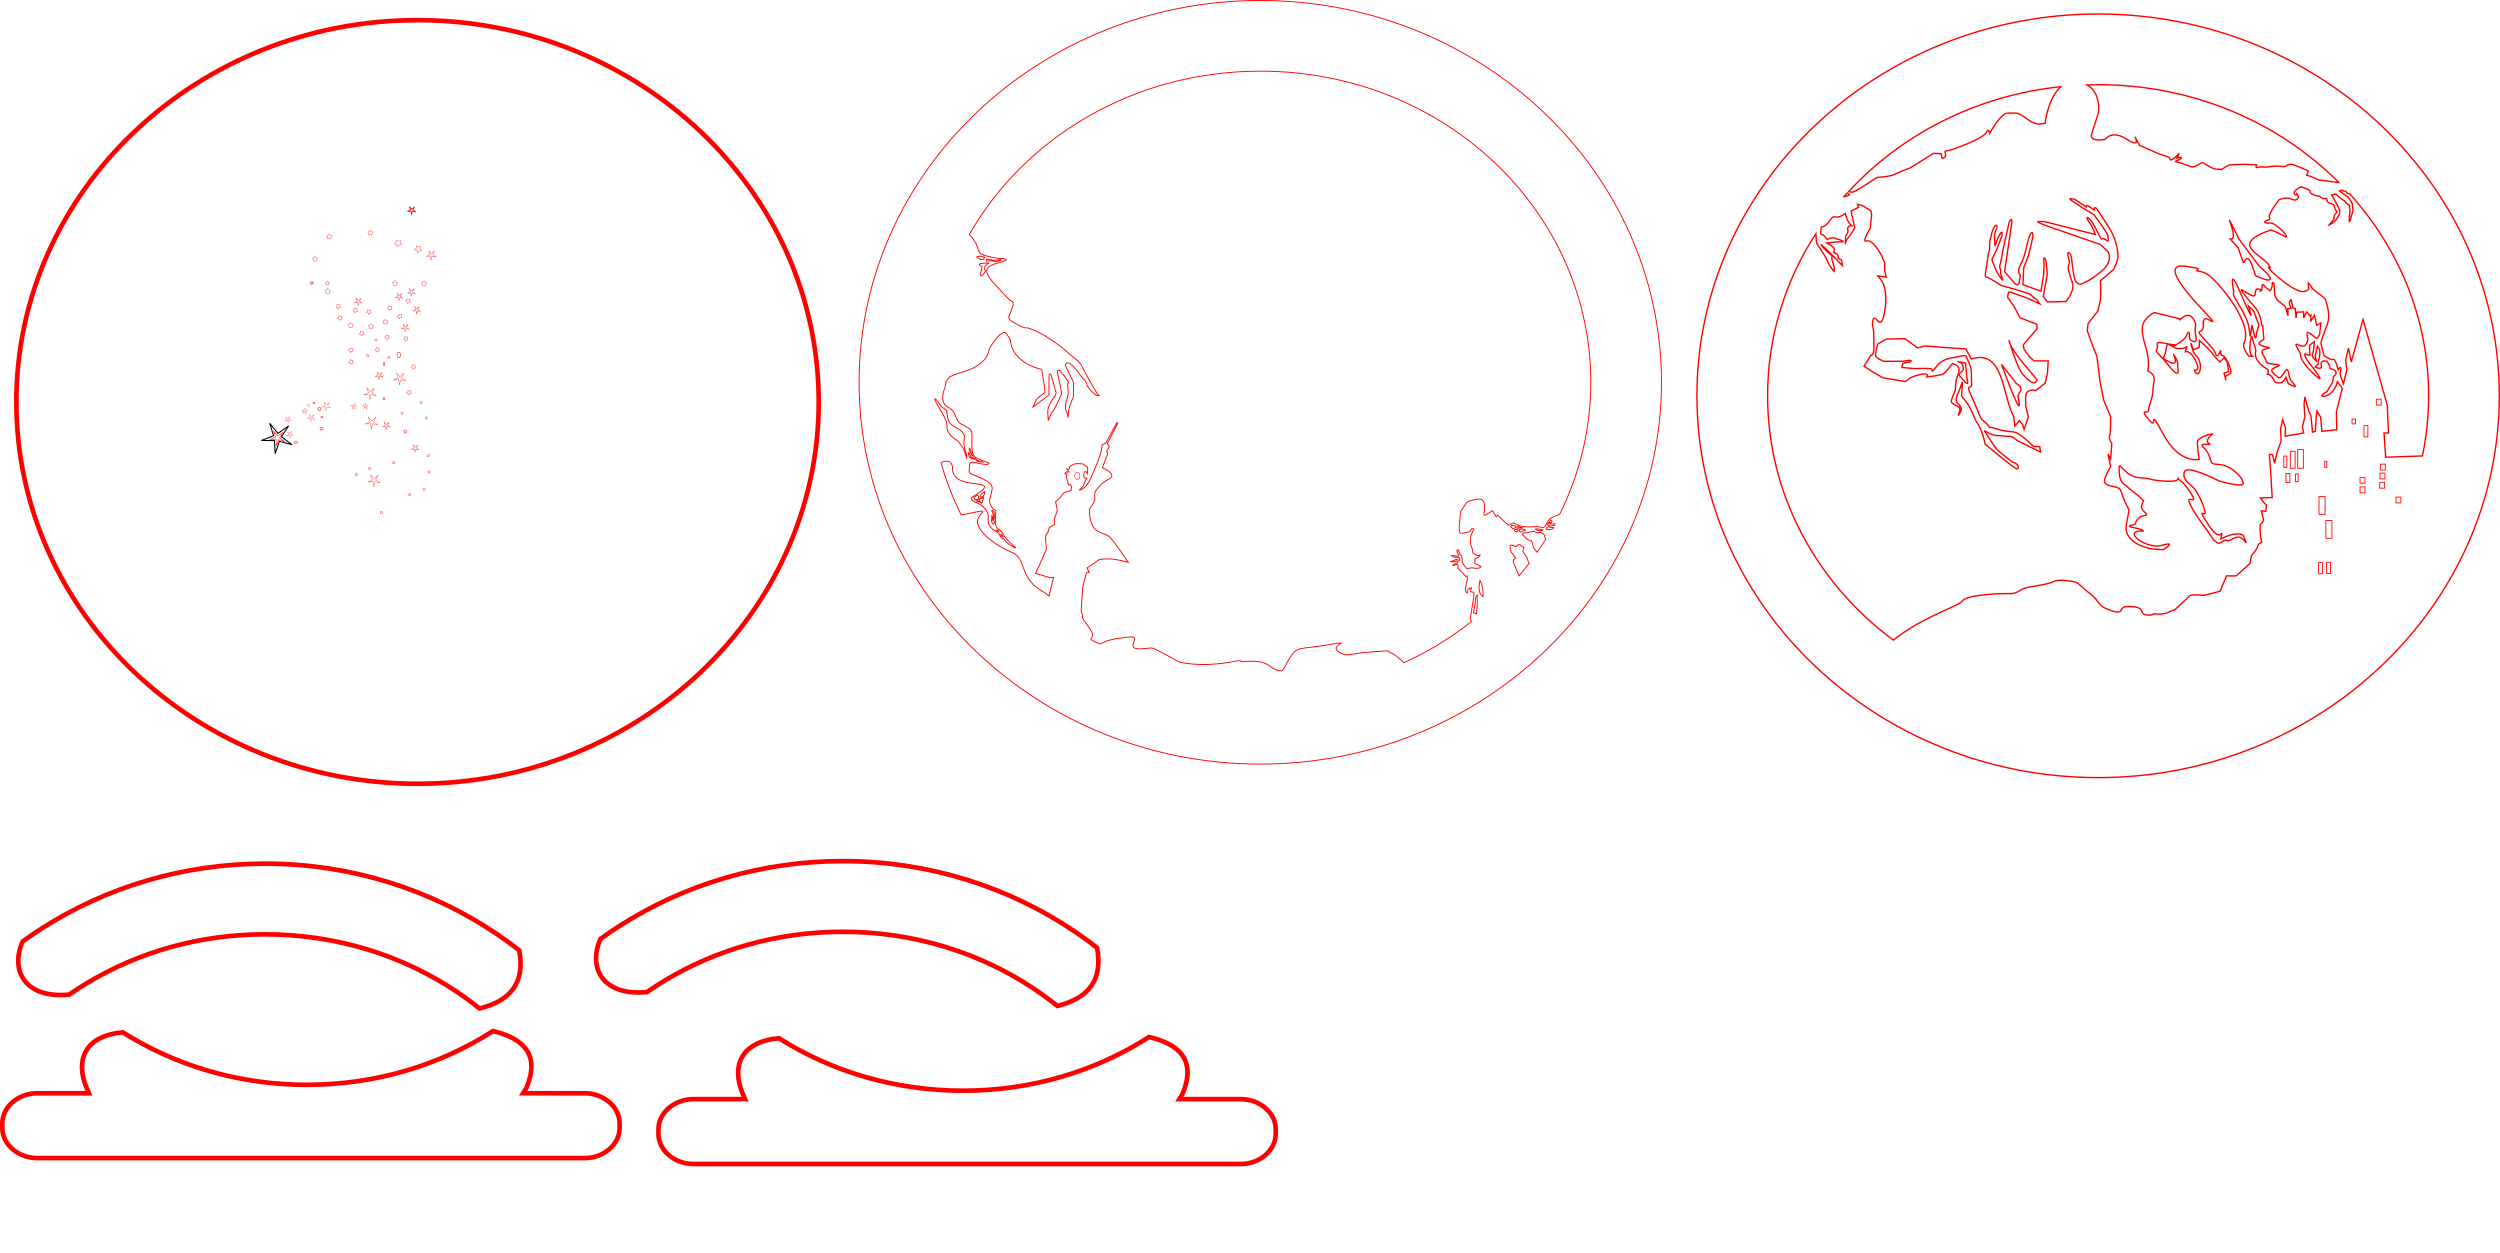 <?xml version="1.0" encoding="UTF-8" standalone="no"?>
<!-- Created with Inkscape (http://www.inkscape.org/) -->

<svg
   width="537.646mm"
   height="269.393mm"
   viewBox="0 0 537.646 269.393"
   version="1.1"
   id="svg1"
   inkscape:version="1.3.2 (091e20e, 2023-11-25, custom)"
   sodipodi:docname="HP MANDALA PINY.svg"
   xml:space="preserve"
   xmlns:inkscape="http://www.inkscape.org/namespaces/inkscape"
   xmlns:sodipodi="http://sodipodi.sourceforge.net/DTD/sodipodi-0.dtd"
   xmlns="http://www.w3.org/2000/svg"
   xmlns:svg="http://www.w3.org/2000/svg"><sodipodi:namedview
     id="namedview1"
     pagecolor="#ffffff"
     bordercolor="#000000"
     borderopacity="0.25"
     inkscape:showpageshadow="2"
     inkscape:pageopacity="0.0"
     inkscape:pagecheckerboard="0"
     inkscape:deskcolor="#d1d1d1"
     inkscape:document-units="mm"
     inkscape:zoom="0.35355339"
     inkscape:cx="1220.4663"
     inkscape:cy="700.03571"
     inkscape:window-width="1920"
     inkscape:window-height="1111"
     inkscape:window-x="-9"
     inkscape:window-y="-9"
     inkscape:window-maximized="1"
     inkscape:current-layer="layer2"
     showguides="true" /><defs
     id="defs1"><inkscape:path-effect
       effect="copy_rotate"
       starting_point="203.034,31.98"
       origin="103.034,31.98"
       id="path-effect17"
       is_visible="true"
       lpeversion="1.2"
       lpesatellites=""
       method="normal"
       num_copies="10"
       starting_angle="0"
       rotation_angle="36"
       gap="-0.01"
       copies_to_360="true"
       mirror_copies="false"
       split_items="false"
       link_styles="false" /><inkscape:path-effect
       effect="copy_rotate"
       starting_point="202.823,20.89"
       origin="102.823,20.89"
       id="path-effect14"
       is_visible="true"
       lpeversion="1.2"
       lpesatellites=""
       method="normal"
       num_copies="10"
       starting_angle="0"
       rotation_angle="36"
       gap="-0.01"
       copies_to_360="true"
       mirror_copies="false"
       split_items="false"
       link_styles="false" /><inkscape:path-effect
       effect="copy_rotate"
       starting_point="224.095,59.596"
       origin="124.095,59.596"
       id="path-effect4"
       is_visible="true"
       lpeversion="1.2"
       lpesatellites=""
       method="normal"
       num_copies="12"
       starting_angle="0"
       rotation_angle="30"
       gap="-0.01"
       copies_to_360="true"
       mirror_copies="false"
       split_items="false"
       link_styles="false" /></defs><g
     inkscape:label="Layer 1"
     inkscape:groupmode="layer"
     id="layer1"
     style="display:inline"
     transform="translate(-5.261,-6.019)"><path
       style="color:#000000;display:inline;fill:none;stroke:#ff0000;stroke-opacity:1;-inkscape-stroke:none"
       d="m 259.59,241.238 c 3.073,-7.41 -0.945,-10.709 -7.207,-12.204 -11.362,7.285 -25.117,11.552 -40.013,11.552 -14.715,0 -28.316,-4.163 -39.597,-11.287 -8.456,0.794 -10.149,6.215 -7.816,11.86 l 0.526,1.242 h -11.122 c -4.069,0 -7.494,2.945 -7.494,6.447 v 1.053 c 0,3.502 3.425,6.447 7.494,6.447 H 272.12 c 4.069,0 7.494,-2.946 7.494,-6.447 V 248.847 c 0,-3.502 -3.425,-6.446 -7.494,-6.447 -4.741,-9.9e-4 -9.147,-0.002 -13.239,-0.003 z"
       id="path153" /><path
       style="color:#000000;display:inline;fill:none;stroke:#ff0000;stroke-opacity:1;-inkscape-stroke:none"
       d="m 20.139,219.916 c 1.24,-0.859 2.512,-1.682 3.813,-2.465 11.023,-6.639 24.152,-10.495 38.313,-10.495 15.365,0 29.516,4.539 41.078,12.248 1.745,1.164 3.431,2.399 5.054,3.702 6.4,-1.586 9.879,-5.297 8.528,-12.52 -1.528,-1.193 -3.1,-2.337 -4.712,-3.43 -14.133,-9.578 -31.395,-15.202 -49.948,-15.202 -17.713,0 -34.249,5.126 -48.009,13.926 -1.407,0.9 -2.785,1.838 -4.132,2.812 -2.779,6.429 0.674,12.342 10.015,11.423 z"
       id="path150" /><path
       style="color:#000000;display:inline;fill:none;stroke:#ff0000;stroke-opacity:1;-inkscape-stroke:none"
       d="m 144.403,219.367 c 1.24,-0.859 2.512,-1.682 3.813,-2.465 11.023,-6.639 24.152,-10.495 38.313,-10.495 15.365,0 29.516,4.539 41.078,12.248 1.745,1.164 3.431,2.399 5.054,3.702 6.4,-1.586 9.879,-5.297 8.528,-12.52 -1.528,-1.193 -3.1,-2.337 -4.712,-3.43 -14.133,-9.578 -31.395,-15.202 -49.948,-15.202 -17.713,0 -34.249,5.126 -48.009,13.926 -1.407,0.9 -2.785,1.838 -4.132,2.812 -2.779,6.429 0.674,12.342 10.015,11.423 z"
       id="path154" /><path
       style="color:#000000;display:inline;fill:none;stroke:#ff0000;stroke-opacity:1;-inkscape-stroke:none"
       d="m 118.485,239.968 c 3.073,-7.41 -0.945,-10.709 -7.207,-12.204 -11.362,7.285 -25.117,11.552 -40.013,11.552 -14.715,0 -28.316,-4.163 -39.597,-11.287 -8.456,0.794 -10.149,6.215 -7.816,11.86 l 0.526,1.242 h -11.122 c -4.069,0 -7.494,2.945 -7.494,6.447 v 1.053 c 0,3.502 3.425,6.447 7.494,6.447 H 131.014 c 4.069,0 7.494,-2.946 7.494,-6.447 v -1.053 c 0,-3.502 -3.425,-6.446 -7.494,-6.447 -4.741,-9.9e-4 -9.147,-0.002 -13.239,-0.003 z"
       id="path156" /></g><g
     inkscape:groupmode="layer"
     id="layer2"
     inkscape:label="Layer 2"
     style="display:inline"
     transform="translate(-5.261,-6.019)"><path
       style="color:#000000;display:inline;fill:none;stroke:#ff0000;stroke-opacity:1;-inkscape-stroke:none"
       d="m 95.057,10.353 c -47.343,0 -86.279,36.623 -86.279,82.111 0,45.488 38.936,82.111 86.279,82.111 47.343,0 86.279,-36.623 86.279,-82.111 0,-45.488 -38.936,-82.111 -86.279,-82.111 z"
       id="path1"
       sodipodi:nodetypes="sssss" /><path
       id="path3"
       style="opacity:1;fill:none;stroke:#ff0000;stroke-width:0.492"
       inkscape:transform-center-x="0.10215391"
       inkscape:transform-center-y="0.088576168"
       transform="matrix(0.339,0,0,0.339,57.24,34.412)"
       d="m 108.233,50.238 -0.555,2.233 -0.315,-2.28 -2.295,0.163 2.071,-1.004 -0.864,-2.133 1.594,1.659 1.762,-1.481 -1.085,2.029 1.953,1.218 z" /><path
       id="path58"
       style="opacity:1;fill:none;stroke:#ff0000;stroke-width:0.07"
       inkscape:transform-center-x="0.042878775"
       inkscape:transform-center-y="0.037177782"
       d="m 97.404,103.784 0.252,0.144 -0.065,0.043 -0.059,0.284 -0.061,-0.048 -0.289,0.032 0.027,-0.073 -0.119,-0.265 0.077,0.003 0.215,-0.195 z m 0.163,3.505 0.252,0.144 -0.065,0.043 -0.059,0.284 -0.061,-0.048 -0.289,0.032 0.027,-0.073 -0.119,-0.265 0.077,0.003 0.215,-0.195 z m -4.157,4.891 0.252,0.144 -0.065,0.043 -0.059,0.284 -0.061,-0.048 -0.289,0.032 0.027,-0.073 -0.119,-0.265 0.077,0.003 0.215,-0.195 z m -6.113,3.831 0.252,0.144 -0.065,0.043 -0.059,0.284 -0.061,-0.048 -0.289,0.032 0.027,-0.073 -0.119,-0.265 0.078,0.003 0.215,-0.195 z m -5.38,-8.151 0.252,0.144 -0.065,0.043 -0.059,0.284 -0.061,-0.048 -0.289,0.032 0.027,-0.073 -0.119,-0.265 0.078,0.003 0.215,-0.195 z m 2.853,-1.304 0.252,0.144 -0.065,0.043 -0.059,0.284 -0.061,-0.048 -0.289,0.032 0.027,-0.073 -0.119,-0.265 0.078,0.003 0.215,-0.195 z m 5.217,-1.223 0.252,0.144 -0.065,0.043 -0.059,0.284 -0.061,-0.048 -0.289,0.032 0.027,-0.073 -0.119,-0.265 0.078,0.003 0.215,-0.195 z m 6.521,5.706 0.252,0.144 -0.065,0.043 -0.059,0.284 -0.061,-0.048 -0.289,0.032 0.027,-0.073 -0.119,-0.265 0.078,0.003 0.215,-0.195 z m -0.652,-18.666 0.252,0.144 -0.065,0.043 -0.059,0.284 -0.061,-0.048 -0.289,0.032 0.027,-0.073 -0.119,-0.265 0.077,0.003 0.215,-0.195 z m 1.141,3.342 0.252,0.144 -0.065,0.043 -0.059,0.284 -0.061,-0.048 -0.289,0.032 0.027,-0.073 -0.119,-0.265 0.077,0.003 0.215,-0.195 z m -5.217,-1.06 0.252,0.144 -0.065,0.043 -0.059,0.284 -0.061,-0.048 -0.289,0.032 0.027,-0.073 -0.119,-0.265 0.077,0.003 0.215,-0.195 z m -2.853,-11.982 0.252,0.144 -0.065,0.043 -0.059,0.284 -0.061,-0.048 -0.289,0.032 0.027,-0.073 -0.119,-0.265 0.078,0.003 0.215,-0.195 z m -4.565,-0.408 0.252,0.144 -0.065,0.043 -0.059,0.284 -0.061,-0.048 -0.289,0.032 0.027,-0.073 -0.119,-0.265 0.078,0.003 0.215,-0.195 z m 1.793,-3.342 0.252,0.144 -0.065,0.043 -0.059,0.284 -0.061,-0.048 -0.289,0.032 0.027,-0.073 -0.119,-0.265 0.078,0.003 0.215,-0.195 z m -5.437,-3.36 0.491,0.281 -0.126,0.084 -0.115,0.554 -0.119,-0.094 -0.563,0.062 0.052,-0.142 -0.232,-0.516 0.151,0.006 0.419,-0.38 z m -4.927,-7.319 0.522,0.298 -0.134,0.089 -0.122,0.588 -0.126,-0.1 -0.598,0.065 0.056,-0.151 -0.247,-0.548 0.161,0.006 0.445,-0.404 z m -0.06,-1.633 0.369,0.211 -0.095,0.063 -0.087,0.416 -0.089,-0.07 -0.423,0.046 0.039,-0.107 -0.175,-0.388 0.114,0.004 0.315,-0.286 z m -2.674,-5.313 0.491,0.281 -0.126,0.084 -0.115,0.554 -0.119,-0.094 -0.563,0.062 0.052,-0.142 -0.232,-0.516 0.151,0.006 0.419,-0.38 z m 3.097,-4.809 0.491,0.281 -0.126,0.084 -0.115,0.554 -0.119,-0.094 -0.563,0.062 0.052,-0.142 -0.232,-0.516 0.151,0.006 0.419,-0.38 z m 8.803,-0.815 0.491,0.281 -0.126,0.084 -0.115,0.554 -0.119,-0.094 -0.563,0.062 0.052,-0.142 -0.232,-0.516 0.151,0.006 0.419,-0.38 z m 5.298,10.841 0.491,0.281 -0.126,0.084 -0.115,0.554 -0.119,-0.094 -0.563,0.062 0.052,-0.142 -0.232,-0.516 0.151,0.006 0.419,-0.38 z m -2.038,8.314 0.491,0.281 -0.126,0.084 -0.115,0.554 -0.119,-0.094 -0.563,0.062 0.052,-0.142 -0.232,-0.516 0.151,0.006 0.419,-0.38 z m -3.097,0.978 0.491,0.281 -0.126,0.084 -0.115,0.554 -0.119,-0.094 -0.563,0.062 0.052,-0.142 -0.232,-0.516 0.151,0.006 0.419,-0.38 z m 6.318,11.894 -0.275,1.109 -0.156,-1.132 -1.139,0.081 1.028,-0.498 -0.429,-1.059 0.791,0.824 0.874,-0.735 -0.539,1.007 0.969,0.604 z m -5.543,21.926 -0.275,1.109 -0.156,-1.132 -1.139,0.081 1.028,-0.498 -0.429,-1.059 0.791,0.824 0.874,-0.735 -0.539,1.007 0.969,0.604 z M 85.406,97.158 l -0.275,1.109 -0.156,-1.132 -1.139,0.081 1.028,-0.498 -0.429,-1.059 0.791,0.824 0.874,-0.735 -0.539,1.007 0.969,0.604 z m 9.279,5.463 -0.176,0.71 -0.1,-0.725 -0.73,0.052 0.659,-0.319 -0.275,-0.678 0.507,0.528 0.56,-0.471 -0.345,0.645 0.621,0.387 z m -6.195,-4.891 -0.176,0.71 -0.1,-0.725 -0.73,0.052 0.659,-0.319 -0.275,-0.678 0.507,0.528 0.56,-0.471 -0.345,0.645 0.621,0.387 z m -3.41,-6.848 -0.275,1.109 -0.156,-1.132 -1.139,0.081 1.028,-0.498 -0.429,-1.059 0.791,0.824 0.874,-0.735 -0.539,1.007 0.969,0.604 z m 1.862,-3.911 -0.176,0.71 -0.1,-0.725 -0.73,0.052 0.659,-0.319 -0.275,-0.678 0.507,0.528 0.56,-0.471 -0.345,0.645 0.621,0.387 z m -14.539,-19.99 -0.102,0.411 -0.058,-0.42 -0.423,0.03 0.382,-0.185 -0.159,-0.393 0.294,0.306 0.325,-0.273 -0.2,0.374 0.36,0.224 z m 10.056,4.095 -0.176,0.71 -0.1,-0.725 -0.73,0.052 0.659,-0.319 -0.275,-0.678 0.507,0.528 0.56,-0.471 -0.345,0.645 0.621,0.387 z m 10.107,5.624 -0.176,0.71 -0.1,-0.725 -0.73,0.052 0.659,-0.319 -0.275,-0.678 0.507,0.528 0.56,-0.471 -0.345,0.645 0.621,0.387 z m 0.006,1.859 0.345,-0.089 -0.088,0.345 0.191,0.3 -0.355,0.023 -0.227,0.275 -0.131,-0.331 -0.331,-0.131 0.274,-0.227 0.022,-0.355 z m 1.63,6.032 0.345,-0.089 -0.088,0.345 0.191,0.3 -0.355,0.023 -0.227,0.275 -0.131,-0.331 -0.331,-0.131 0.274,-0.227 0.022,-0.355 z m -0.897,5.543 0.345,-0.089 -0.088,0.345 0.191,0.3 -0.355,0.023 -0.227,0.275 -0.131,-0.331 -0.331,-0.131 0.274,-0.227 0.022,-0.355 z m -6.847,-9.211 0.345,-0.089 -0.088,0.345 0.191,0.3 -0.355,0.023 -0.227,0.275 -0.131,-0.331 -0.331,-0.131 0.274,-0.227 0.022,-0.355 z m -5.706,0.082 0.345,-0.089 -0.088,0.345 0.191,0.3 -0.355,0.023 -0.227,0.275 -0.131,-0.331 -0.331,-0.131 0.274,-0.227 0.022,-0.355 z m 0.082,2.527 0.345,-0.089 -0.088,0.345 0.191,0.3 -0.355,0.023 -0.227,0.275 -0.131,-0.331 -0.331,-0.131 0.274,-0.227 0.022,-0.355 z m 7.744,-5.298 0.345,-0.089 -0.088,0.345 0.191,0.3 -0.355,0.023 -0.227,0.275 -0.131,-0.331 -0.331,-0.131 0.274,-0.227 0.022,-0.355 z m -5.461,-0.815 0.345,-0.089 -0.088,0.345 0.191,0.3 -0.355,0.023 -0.227,0.275 -0.131,-0.331 -0.331,-0.131 0.274,-0.227 0.022,-0.355 z m -4.728,-3.342 0.345,-0.089 -0.088,0.345 0.191,0.3 -0.355,0.023 -0.227,0.275 -0.131,-0.331 -0.331,-0.131 0.274,-0.227 0.022,-0.355 z m -0.326,-2.445 0.345,-0.089 -0.088,0.345 0.191,0.3 -0.355,0.023 -0.227,0.275 -0.131,-0.331 -0.331,-0.131 0.274,-0.227 0.022,-0.355 z m 3.668,0.815 0.345,-0.089 -0.088,0.345 0.191,0.3 -0.355,0.023 -0.227,0.275 -0.131,-0.331 -0.331,-0.131 0.274,-0.227 0.022,-0.355 z m 2.934,0.326 0.345,-0.089 -0.088,0.345 0.191,0.3 -0.355,0.023 -0.227,0.275 -0.131,-0.331 -0.331,-0.131 0.274,-0.227 0.022,-0.355 z m 4.483,-0.815 0.345,-0.089 -0.088,0.345 0.191,0.3 -0.355,0.023 -0.227,0.275 -0.131,-0.331 -0.331,-0.131 0.274,-0.227 0.022,-0.355 z m 2.133,1.787 0.345,-0.089 -0.088,0.345 0.191,0.3 -0.355,0.023 -0.227,0.275 -0.131,-0.331 -0.331,-0.131 0.274,-0.227 0.022,-0.355 z m 1.787,-3.285 0.345,-0.089 -0.088,0.345 0.191,0.3 -0.355,0.023 -0.227,0.275 -0.131,-0.331 -0.331,-0.131 0.274,-0.227 0.022,-0.355 z m 3.463,-3.86 0.491,0.281 -0.126,0.084 -0.115,0.554 -0.119,-0.094 -0.563,0.062 0.052,-0.142 -0.232,-0.516 0.151,0.006 0.419,-0.38 z m -1.516,6.274 -0.176,0.71 -0.1,-0.725 -0.73,0.052 0.659,-0.319 -0.275,-0.678 0.507,0.528 0.56,-0.471 -0.345,0.645 0.621,0.387 z m -1.145,-3.834 -0.176,0.71 -0.1,-0.725 -0.73,0.052 0.659,-0.319 -0.275,-0.678 0.507,0.528 0.56,-0.471 -0.345,0.645 0.621,0.387 z m -2.655,0.976 -0.176,0.71 -0.1,-0.725 -0.73,0.052 0.659,-0.319 -0.275,-0.678 0.507,0.528 0.56,-0.471 -0.345,0.645 0.621,0.387 z m -0.274,-12.119 0.491,-0.127 -0.126,0.492 0.272,0.428 -0.506,0.032 -0.323,0.391 -0.187,-0.472 -0.472,-0.186 0.391,-0.324 0.031,-0.506 z m 4.323,1.268 0.491,-0.127 -0.126,0.492 0.272,0.428 -0.506,0.032 -0.323,0.391 -0.187,-0.472 -0.472,-0.186 0.391,-0.324 0.031,-0.506 z m 2.928,1.927 -0.216,0.869 -0.122,-0.887 -0.893,0.063 0.806,-0.391 -0.336,-0.83 0.621,0.646 0.686,-0.576 -0.422,0.79 0.76,0.474 z" /><path
       id="path93"
       style="opacity:1;fill:none;stroke:#ff0000;stroke-width:0.111"
       inkscape:transform-center-x="0.071541581"
       inkscape:transform-center-y="0.093026727"
       d="m 73.488,110.893 -0.074,-1.368 -1.37,-0.017 1.279,-0.493 -0.407,-1.309 0.864,1.064 1.119,-0.792 -0.745,1.151 1.099,0.819 -1.324,-0.353 z"
       transform="translate(-8.782,-8.976)" /><path
       style="color:#000000;fill:#000000;-inkscape-stroke:none;stroke:none;stroke-opacity:1"
       d="m 72.959,107.672 -0.096,0.051 0.391,1.26 -1.23,0.475 0.02,0.105 1.318,0.018 0.07,1.316 0.109,0.016 0.422,-1.25 1.275,0.34 0.047,-0.098 -1.057,-0.789 0.717,-1.107 -0.08,-0.074 -1.076,0.762 z m 0.096,0.291 0.715,0.883 0.926,-0.656 -0.617,0.953 0.91,0.678 -1.096,-0.291 -0.365,1.074 -0.061,-1.133 -1.135,-0.014 1.059,-0.41 z"
       id="path94"
       transform="matrix(2.051,0,0,2.051,-86.289,-123.861)" /><path
       id="path103"
       style="opacity:1;fill:none;stroke:#ff0000;stroke-width:0.049"
       inkscape:transform-center-x="-0.017616612"
       inkscape:transform-center-y="-0.01218494"
       d="m 71.734,93.466 -0.073,-0.053 -0.283,-0.014 0.028,-0.086 -0.075,-0.273 0.091,1.14e-4 0.237,-0.155 0.028,0.086 0.221,0.177 -0.074,0.053 z m 12.419,0.58 -0.232,-0.451 -0.572,0.3 0.358,-0.36 -0.462,-0.451 0.453,0.229 0.286,-0.579 -0.078,0.501 0.639,0.093 -0.501,0.081 z m -16.503,6.185 -0.168,-0.591 -0.601,0.128 0.51,-0.343 -0.308,-0.532 0.483,0.379 0.411,-0.457 -0.211,0.577 0.562,0.249 -0.614,-0.023 z m -0.397,-3.208 -0.168,-0.591 -0.601,0.128 0.51,-0.343 -0.308,-0.532 0.483,0.379 0.411,-0.457 -0.211,0.577 0.562,0.249 -0.614,-0.023 z m 4.836,-0.289 -0.06,-0.72 -0.723,0.012 0.666,-0.28 -0.235,-0.684 0.472,0.547 0.577,-0.435 -0.375,0.618 0.592,0.415 -0.704,-0.165 z m 3.236,-2.382 -0.068,-0.806 -0.809,0.014 0.746,-0.313 -0.263,-0.765 0.528,0.612 0.646,-0.487 -0.419,0.692 0.663,0.464 -0.788,-0.185 z m -4.203,0.72 -0.357,-0.446 -0.469,0.327 0.314,-0.478 -0.456,-0.345 0.551,0.151 0.187,-0.54 0.027,0.571 0.571,0.011 -0.535,0.202 z m 10.583,-0.992 -0.357,-0.446 -0.469,0.327 0.314,-0.478 -0.456,-0.345 0.551,0.151 0.187,-0.54 0.027,0.571 0.571,0.011 -0.535,0.202 z"
       inkscape:label="zaklecie" /><path
       id="path109"
       style="opacity:1;fill:none;stroke:#ff0000;stroke-width:0.111"
       d="m 69.223,101.168 a 0.327,0.234 0 0 1 -0.327,0.234 0.327,0.234 0 0 1 -0.327,-0.234 0.327,0.234 0 0 1 0.327,-0.234 0.327,0.234 0 0 1 0.327,0.234 z" /><path
       id="path110"
       style="opacity:1;fill:none;stroke:#ff0000;stroke-width:0.111"
       d="m 74.742,98.222 a 0.327,0.281 0 0 1 -0.327,0.281 0.327,0.281 0 0 1 -0.327,-0.281 0.327,0.281 0 0 1 0.327,-0.281 0.327,0.281 0 0 1 0.327,0.281 z" /><path
       id="path112"
       style="opacity:1;fill:none;stroke:#ff0000;stroke-width:0.111"
       d="m 74.274,93.965 a 0.327,0.327 0 0 1 -0.327,0.327 0.327,0.327 0 0 1 -0.327,-0.327 0.327,0.327 0 0 1 0.327,-0.327 0.327,0.327 0 0 1 0.327,0.327 z" /><path
       id="path113"
       style="opacity:1;fill:none;stroke:#ff0000;stroke-width:0.111"
       d="m 88.025,91.767 a 0.187,0.187 0 0 1 -0.187,0.187 0.187,0.187 0 0 1 -0.187,-0.187 0.187,0.187 0 0 1 0.187,-0.187 0.187,0.187 0 0 1 0.187,0.187 z" /><path
       id="path114"
       style="opacity:1;fill:none;stroke:#ff0000;stroke-width:0.111"
       d="m 91.393,82.366 a 0.374,0.608 0 0 1 -0.374,0.608 0.374,0.608 0 0 1 -0.374,-0.608 0.374,0.608 0 0 1 0.374,-0.608 0.374,0.608 0 0 1 0.374,0.608 z" /><path
       id="path115"
       style="opacity:1;fill:none;stroke:#ff0000;stroke-width:0.111"
       d="m 92.702,98.83 a 0.281,0.327 0 0 1 -0.281,0.327 0.281,0.327 0 0 1 -0.281,-0.327 0.281,0.327 0 0 1 0.281,-0.327 0.281,0.327 0 0 1 0.281,0.327 z" /><path
       id="path117"
       style="opacity:1;fill:none;stroke:#ff0000;stroke-width:0.111"
       d="m 74.742,95.743 a 0.234,0.14 0 0 1 -0.234,0.14 0.234,0.14 0 0 1 -0.234,-0.14 0.234,0.14 0 0 1 0.234,-0.14 0.234,0.14 0 0 1 0.234,0.14 z" /><path
       id="path118"
       style="opacity:1;fill:none;stroke:#ff0000;stroke-width:0.111"
       d="m 72.965,92.656 a 0.187,0.14 0 0 1 -0.187,0.14 0.187,0.14 0 0 1 -0.187,-0.14 0.187,0.14 0 0 1 0.187,-0.14 0.187,0.14 0 0 1 0.187,0.14 z" /><path
       id="path119"
       style="opacity:1;fill:none;stroke:#ff0000;stroke-width:0.111"
       d="m 88.025,84.33 a 0.187,0.327 0 0 1 -0.187,0.327 0.187,0.327 0 0 1 -0.187,-0.327 0.187,0.327 0 0 1 0.187,-0.327 0.187,0.327 0 0 1 0.187,0.327 z" /></g><g
     inkscape:groupmode="layer"
     id="layer3"
     inkscape:label="dementor i zamek"
     style="display:inline"
     transform="translate(356.16,-7.342)"><path
       d="m 95.057,10.353 c -47.342,0 -86.279,36.624 -86.279,82.111 0,45.487 38.938,82.111 86.279,82.111 47.342,0 86.279,-36.624 86.279,-82.111 0,-45.487 -38.938,-82.111 -86.279,-82.111 z m 0,15.201 c 20.51,0 38.844,8.102 51.758,21.021 -0.34,-0.03 -0.541,-0.047 -0.843,-0.077 -0.582,-0.058 -2.744,-0.368 -2.744,-0.368 l -0.642,-0.066 -1.747,-0.758 -0.932,-0.291 0.349,-0.874 c 0,0 -0.466,-0.291 -2.621,-1.165 -2.155,-0.874 -1.805,0.466 -3.028,0.175 -1.223,-0.291 -3.32,0.233 -4.135,0.117 -0.815,-0.116 -1.107,0.116 -1.34,0.116 -0.233,0 0,-0.582 0,-0.582 l -2.621,-0.116 c 0,0 -2.737,0.058 -3.145,0.116 -0.408,0.058 -1.747,0.99 -1.747,0.99 l -1.573,-0.116 c 0,0 -1.806,-0.816 -2.272,-1.282 -0.466,-0.466 -1.747,1.223 -2.854,0.757 -1.107,-0.466 -3.32,-1.106 -3.32,-1.106 0.367,-0.026 2.068,-0.893 1.048,-0.874 l -0.64,0.175 0.524,-1.049 c -0.074,0.221 -1.984,1.992 -2.039,1.281 -0.022,-0.29 -0.291,-0.466 -0.291,-0.466 l -2.097,-0.699 -4.135,-1.806 -0.99,-1.863 c 0,0 1.398,2.621 -1.806,0.524 -3.203,-2.097 -4.601,0.058 -4.601,0.058 0,0 -3.494,0.699 -2.912,-1.165 0.582,-1.864 1.456,-4.543 1.456,-4.543 0,0 0.678,-4.27 -2.438,-6.009 0.791,-0.024 1.579,-0.057 2.376,-0.057 z m -7.991,0.428 c -2.807,2.387 -3.42,7.91 -3.42,7.91 h -0.141 l -0.906,0.082 c 0,0 -0.906,0.412 -2.965,-1.153 -2.059,-1.565 -2.388,-1.071 -3.953,-1.153 -1.565,-0.082 -3.954,4.366 -3.954,4.366 0,0 -0.164,-1.4 -0.741,-0.165 -0.577,1.235 -7.331,3.789 -8.237,3.871 -0.906,0.082 -0.576,8.4e-5 -0.494,0.824 0.082,0.824 -0.742,0.824 -0.742,0.824 l -0.247,-0.989 -1.647,-0.082 c 0,0 -4.859,3.13 -5.189,3.212 -0.329,0.082 -2.553,0.988 -3.377,1.4 -0.824,0.412 -3.542,0.577 -3.542,0.577 0,0 -3.953,2.636 -4.942,3.048 -0.454,0.189 -0.832,0.123 -1.163,-0.007 C 52.756,36.25 68.813,27.889 87.066,25.982 Z m 51.618,21.538 c 0,0 2.145,0.646 1.98,0.932 -0.33,0.571 1.576,1.137 1.98,1.049 0.485,0.509 0.837,0.648 1.573,0.524 0.069,1.173 0.82,1.015 1.514,1.34 0.205,0.566 0.316,1.321 0.723,1.484 -0.253,0.595 -0.69,0.476 -0.737,1.688 l -1.129,1.345 c 0.614,-0.534 1.265,-0.619 1.842,-1.605 l 0.528,-0.892 c -0.047,0.568 0.072,-0.915 0.062,-0.777 l -0.473,-1.069 -1.277,-2.297 0.913,-0.179 c 0.558,0.631 1.204,1.086 1.878,1.485 0.34,0.593 0.732,0.718 1.107,0.99 -0.06,0.252 -0.145,0.505 0.058,0.757 0.146,0.176 -0.819,5.898 0.641,0.304 l -0.175,-1.528 c 0,0 -0.641,-1.223 -1.049,-1.456 -0.408,-0.233 -1.689,-1.223 -1.689,-1.223 0,0 0.757,-0.291 0.815,-0.058 0.058,0.233 0.466,-0.117 0.699,0.349 0.213,0.426 0.613,0.362 0.686,0.348 0.007,-0.001 0.048,0 0.048,0 0,0 0.133,0.112 0.197,0.268 0.299,0.334 0.599,0.666 0.891,1.005 9.922,11.526 15.845,26.209 15.845,42.158 0,4.427 -0.467,8.753 -1.337,12.945 l -7.91,0.255 -0.347,-5.211 h 0.955 l -0.26,-5.992 -5.211,-18.411 -2.518,9.118 -0.608,-2.952 -0.608,2.518 0.26,2.171 -0.745,2.979 c -0.36,-0.937 -0.705,-1.851 -0.7,-2.185 0,0 0.313,-1.333 0.08,-1.333 -0.233,0 -0.525,0.641 -0.525,0.641 0,0 -0.058,-0.815 -0.524,-1.806 -0.466,-0.99 -0.524,-0.466 -0.874,-0.524 -0.349,-0.058 -1.63,-0.874 -1.63,-0.874 0,0 -0.524,-2.097 -0.641,-2.504 -0.116,-0.408 0.641,-2.213 1.398,-4.368 0.757,-2.155 -0.466,-5.009 -0.466,-5.242 0,-0.233 -2.563,-1.922 -2.796,-2.33 -0.233,-0.408 -0.873,-1.165 -0.873,-1.165 v 0.582 c 0,0.408 0.473,1.154 -1.106,1.281 -2.207,0.177 -8.935,-5.945 -7.106,-5.183 -0.781,-2.636 -9.57,-4.68 0.175,-8.096 1.69,0.629 3.219,1.654 3.304,1.536 0.365,-0.51 -2.619,-3.033 -3.187,-2.993 h -0.291 c 0,0 -0.233,0.117 -0.932,-0.058 -0.699,-0.175 0.35,-0.582 0.35,-0.582 0,0 0.699,-1.46e-4 0.408,-0.641 -0.291,-0.641 2.097,-3.727 2.097,-3.727 0,0 1.514,-0.757 2.737,-0.117 1.223,0.641 1.456,-0.582 1.456,-0.582 l -0.35,-0.582 c 0,0 -0.058,0.582 -0.524,0 -0.466,-0.582 1.398,-1.514 1.398,-1.514 z m -97.547,1.319 c 0.186,0.155 0.444,0.372 0.444,0.372 0,0 -5e-6,0.165 -1.071,0.412 -0.034,0.008 -0.061,-0.002 -0.095,0.004 0.236,-0.266 0.481,-0.525 0.721,-0.788 z m 48.123,1.216 c 0.162,0.014 0.406,0.06 0.752,0.144 l 2.471,1.647 c -0.019,-0.47 0.299,-0.316 0.659,-0.082 l 1.071,0.741 c 0.017,-0.357 -0.001,-0.77 0.494,-0.329 0,0 1.895,2.718 3.13,4.86 1.235,2.141 1.565,4.859 1.483,5.683 -0.082,0.824 -0.906,2.553 -0.906,2.553 l -2.883,2.471 0.083,1.318 -0.021,2.492 -0.556,2.615 -2.141,2.8 -0.165,1.483 1.071,3.047 0.989,2.471 0.659,5.354 0.494,2.471 0.33,1.647 1.483,3.541 c 0,0 -4.3e-4,3.953 -0.248,4.283 -0.247,0.329 0.495,1.483 0.495,1.483 l -0.247,3.295 -0.577,-1.071 0.577,2.718 c 0,0 -1.73,2.8 -1.236,3.459 0.494,0.659 0.577,0.494 2.141,0.906 1.565,0.412 0.988,0.412 2.141,3.13 1.153,2.718 1.07,0.577 0.329,4.942 -0.741,4.365 5.519,5.272 5.519,5.272 l 2.409,0.164 c 0,0 3.275,-1.975 -0.432,-0.906 -3.041,0.877 -8.794,-3.26 -3.926,-3.106 0.434,0.014 -0.755,-0.502 -1.346,-0.6 -3.409,-0.564 -0.165,-0.659 -0.247,-0.989 -0.082,-0.329 0.659,-1.647 1.894,-1.73 1.235,-0.082 -0.412,-0.906 -0.577,-1.565 -0.165,-0.659 0.412,-1.647 0.412,-1.647 0,0 -1.318,-1.318 -1.894,-1.647 -0.577,-0.329 -1.482,-1.318 -2.388,-1.977 -0.906,-0.659 -0.989,-2.142 -0.989,-3.542 0,-1.4 1.318,2.059 4.366,2.224 3.047,0.165 1.565,0.494 5.601,0.741 4.036,0.247 2.224,-1.235 2.8,-0.494 0.577,0.741 0.494,0.165 1.647,1.647 1.153,1.483 2.306,3.295 1.071,2.8 -1.235,-0.494 1e-5,1.977 3.212,6.342 3.212,4.365 0.578,1.407 2.306,2.883 0.854,0.729 1.702,-1.11 2.306,-0.329 0,0 0.741,-0.165 1.071,-0.412 0.329,-0.247 0.988,-0.412 1.483,-0.412 0.494,0 1.483,1.235 1.483,1.235 l -0.7,-1.668 c -1.381,-0.649 -3.343,0.116 -4.777,0.824 0.101,-0.586 0.189,-0.99 0.26,-1.264 -0.327,0.507 -1.128,0.929 -2.69,-1.434 -3.212,-4.859 -0.659,-1.565 -0.988,-3.212 -0.329,-1.647 -1.565,-4.036 -2.306,-4.942 -0.741,-0.906 -2.553,-1.648 -2.141,-3.46 0.412,-1.812 6.836,1.565 7.413,1.812 0.577,0.247 5.353,1.483 5.271,0.577 -0.082,-0.906 -0.823,-1.73 -1.565,-2.389 -0.741,-0.659 -1.977,-1.647 -4.118,-1.73 -2.141,-0.082 -0.445,-1.266 -3.027,-3.83 -0.914,-0.908 2.455,-0.127 1.298,-0.7 -0.865,-0.428 0.415,-1.703 0.741,-1.899 0.644,-0.389 -2.654,0.359 -3.13,1.405 -0.205,0.45 0.33,3.953 0.33,3.953 0,0 -4.201,1.153 -7.742,-5.436 -3.542,-6.589 -0.824,-0.412 -3.048,-3.048 -2.224,-2.636 -0.082,-1.153 -0.082,-2.059 0,-0.906 0.834,-2.545 0.906,-3.872 0.157,-2.904 0.979,-3.465 -1.08,-4.618 1.075,-5.369 -4.154,-9.399 1.389,-12.534 l 5.457,1.338 c -0.49,1.35 2.033,-3.094 3.46,1.153 -0.165,0.906 -0.165,1.73 0.082,2.965 0.247,1.235 -0.742,0.741 -1.153,0.494 -0.412,-0.247 -0.164,-0.988 -0.329,-1.565 -0.165,-0.577 -0.659,0.741 -0.659,0.741 0,0 -0.165,0.577 -1.894,1.647 -0.629,0.39 -0.904,0.513 -1.006,0.518 0.374,0.221 0.784,0.442 1.253,0.47 1.4,0.082 1.812,-0.494 1.812,-0.494 l -0.329,1.153 c 0,0 1.071,-0.411 2.224,1.977 1.153,2.389 -0.247,1.977 -0.247,1.977 0,0 -0.165,0.412 0.494,0.742 0.659,0.329 1.071,-1.483 0.495,-2.883 -0.577,-1.4 -0.906,-0.494 -1.565,-2.718 -0.659,-2.224 0.33,0.495 0.33,0.495 l 1.236,-0.495 0.082,-1.483 c 0,0 2.471,2.224 2.718,2.718 0.247,0.494 1.647,1.894 1.647,1.894 l 0.906,-0.906 0.659,0.824 0.329,2.141 -0.988,0.329 0.412,1.565 -0.165,-0.824 1.071,-0.659 c 0,0 0.659,-0.082 -0.577,-2.553 -1.235,-2.471 -1.4,-0.33 -1.483,-2.389 -0.003,-0.066 0.003,8.27e-4 5.2e-4,-0.057 -0.117,0.329 -0.621,1.699 -0.989,0.964 -0.412,-0.824 0.083,-0.577 -2.471,-3.295 -2.553,-2.718 -0.082,-0.741 -0.247,-3.212 -0.165,-2.471 1.709,-0.441 2.059,-0.659 0.155,-0.097 -3.042,-3.185 -5.477,-6.195 -2.56,-3.164 -4.277,-6.242 -0.371,-5.666 3.805,0.562 2.48,0.549 2.306,1.071 0.024,-0.044 1.636,-0.181 3.299,1.391 3.615,3.416 8.703,10.609 6.914,14.094 -0.44,0.858 0.988,2.718 0.988,2.718 l 1.078,0.135 c -0.362,-0.09 -0.988,-0.533 -0.749,-2.688 0.329,-2.965 0.576,-0.906 0.576,-0.906 0,0 0.659,1.977 0.659,2.306 0,0.329 -0.833,1.964 2.388,3.954 0.811,0.501 -0.304,1.495 0.165,1.153 0.155,-0.113 0.94,0.279 1.462,1.463 0.287,0.65 1.63,0.286 1.63,0.286 l 0.532,-0.596 0.285,-0.537 0.538,1.361 c 0.093,0.007 1.288,0.842 1.504,0.611 0.139,-0.148 -1.202,-1.2 -1.339,-2.259 -0.483,-3.72 -1.429,1.769 -2.635,0.082 -0.177,-0.247 -2.031,-1.245 -0.494,-1.812 3.046,-1.123 -1.816,-0.345 -1.816,-1.415 0,-0.611 -1.129,-1.655 -0.81,-2.261 0.24,-0.455 2.135,-0.536 1.304,-0.704 -3.873,-0.783 -0.984,-1.467 -0.984,-1.797 0,-0.329 -0.247,-2.883 -0.247,-2.883 -0.492,0.213 0.104,-1.896 -1.812,-4.118 -6.32,-7.328 1.1e-4,-0.906 0.165,-2.553 0.165,-1.647 0.494,-1.153 0.988,-1.153 0.494,0 0.165,0.412 0.165,0.412 0,0 0.412,3.12e-4 0.33,-0.988 -0.082,-0.988 0.741,0.082 0.741,0.082 l 0.989,0.824 c 0,0 0.494,-0.494 0.494,-1.4 0,-0.906 0.412,0 0.412,0 0,0 0.082,1.647 0.082,2.059 0,0.412 0.577,1.318 0.577,1.318 l 1.73,1.4 0.577,1.977 v -0.989 l -0.082,-0.494 0.741,-0.165 c 0,0 -0.494,-0.906 -0.329,-1.318 0.165,-0.412 0.329,-0.494 0.329,-0.494 l 0.412,1.812 0.494,0.083 0.165,2.059 0.165,-1.236 1.483,-0.082 v 1.318 l 0.659,-1.318 0.659,0.824 0.247,-0.165 -0.082,1.4 0.824,-1.318 0.165,0.576 0.329,1.565 0.906,-0.495 c 0,0 -0.248,1.812 -0.248,2.224 0,0.412 -0.576,1.071 -0.576,1.071 0,0 0.082,0.247 -1.318,-0.906 -1.4,-1.153 -0.659,0.988 -0.659,0.988 0,0 -0.165,2.306 -1.894,1.4 -1.73,-0.906 0.412,1.4 0.33,2.141 -0.082,0.741 1.236,2.718 3.377,4.53 2.141,1.812 -0.576,-1.647 -1.565,-2.883 -0.988,-1.235 -0.906,-1.894 -0.906,-1.894 l 1.071,0.329 c 0,0 1.3e-4,-1.647 -0.082,-1.977 -0.082,-0.329 1.071,-0.989 1.071,-0.989 0,0 -0.082,1.895 -0.412,2.636 -0.292,0.657 0.607,1.125 0.881,1.681 -0.125,-0.446 -0.304,-1.186 -0.304,-1.186 l 0.494,-2.141 0.494,0.741 c 0,0 0.083,1.483 -0.164,1.977 -0.247,0.494 -0.165,1.071 -0.165,1.071 l -0.659,0.659 c 0,0 1.647,0.824 1.318,-0.412 -0.329,-1.235 1.236,-0.824 1.236,-0.824 0,0 0.577,0.823 0.659,1.565 2.347,0.535 0.755,1.729 0.741,1.73 l -0.206,1.174 -1.194,2.039 c -2.638,1.449 0.061,1.377 1.153,0 0.769,-0.97 0.885,-1.524 0.886,-1.524 l 0.185,-0.618 0.659,0.906 c 0.287,0.394 0.197,0.245 0.397,0.519 l -1.276,5.107 0.087,3.821 -3.213,0.347 -0.26,-3.04 -0.782,-1.303 -0.174,1.303 -0.174,3.04 -0.608,0.174 -0.347,-3.474 -0.521,-1.216 -0.781,-2.865 c 0,0 -0.174,1.129 -0.174,1.563 0,0.434 0.174,2.692 0.174,2.692 l -0.26,1.042 -0.26,1.129 0.26,1.303 -3.995,0.695 0.087,-1.824 -0.608,-1.737 -0.434,1.997 0.087,2.606 -0.869,2.518 -0.521,2.258 -0.434,-1.824 -0.695,-0.087 0.261,3.387 0.347,5.905 -2.519,0.087 0.695,0.955 0.608,0.608 -0.174,1.303 -0.955,-0.087 0.521,1.997 -0.347,0.608 c 0,0 -0.435,3e-4 -0.435,0.782 0,0.782 0.087,1.91 0.087,1.91 l 0.26,1.476 c 0,0 -0.868,0.347 -0.868,0.868 0,0.521 -1.303,1.91 -1.303,1.91 l -0.347,1.737 -2.953,2.692 h -2.084 l -1.39,3.3 -3.3,0.868 c -2.775,-0.178 -3.422,0.03 -3.474,0.347 l -2.952,2.779 c -1.505,0.289 -1.309,1.146 -4.516,0.868 0,0 -0.52,0.519 -1.91,0.174 -1.293,-0.321 0.437,-1.791 -3.821,-1.737 -2.033,0.026 -0.347,1.911 -3.474,0.869 -3.126,-1.042 -2.258,-1.911 -4.516,-3.647 -2.258,-1.737 -2.432,-2.432 -3.647,-2.606 -1.216,-0.174 -3.126,-0.521 -4.168,0 -1.042,0.521 -3.3,0.869 -5.384,1.216 -2.084,0.347 -2.071,1.433 -4.169,1.39 -2.649,-0.054 -9.22,0.285 -10.073,1.563 -0.778,1.166 -8.718,3.428 -14.853,8.442 C 34.511,132.746 23.977,113.733 23.977,92.464 c 0,-12.754 3.788,-24.698 10.378,-34.867 l 0.142,1.992 c 0,0 2.044,3.058 2.306,3.789 0.497,1.386 1.515,2.337 1.515,2.337 0,0 0.152,-0.738 -0.444,-2.337 -0.284,-0.763 0.394,-0.824 -0.659,-1.565 -0.987,-0.695 -1.827,-1.974 -1.812,-1.977 0.972,0.782 4.665,4.617 4.665,4.617 -0.229,-1.799 -0.14,-1.012 -0.877,-1.569 -0.057,-0.421 0.121,-0.851 -0.988,-1.236 0.292,-0.84 0.066,-0.775 0,-0.989 -0.343,-0.476 -0.934,-0.727 -1.48,-1.019 0.352,-0.018 1.084,-0.191 1.815,-0.254 0.899,-0.078 1.905,0.038 1.7,-0.122 -0.523,-0.317 -0.935,-0.497 -1.047,-0.416 -0.659,-0.149 -0.88,-0.772 -2.388,0 -0.524,-0.564 -0.744,-1.187 -1.4,-1.071 0.005,-0.003 -0.072,-0.431 0.059,-0.922 0.054,-0.202 -0.098,-0.681 0.188,-0.726 1.523,-0.235 1.892,-2.333 2.718,-2.141 1.149,0.266 2.306,-0.741 2.306,-0.741 0.467,1.738 0.934,2.277 1.4,2.635 -0.808,0.052 -0.701,0.308 -0.862,0.504 l 0.038,0.896 -0.494,0.823 c -5e-4,9.31e-4 -0.074,1.766 -0.074,1.766 0,-0.235 0.236,-0.9 0.404,-1.107 0.857,-1.065 1.313,-1.864 1.313,-1.864 l 0.334,-0.525 -0.824,-3.624 1.647,-0.824 -0.247,-0.659 0.988,0.247 1.894,1.153 0.165,0.906 -0.33,2.883 c 0,0 -1.976,3.212 -0.741,2.718 1.235,-0.494 3.212,2.965 3.377,3.542 0.165,0.577 0.494,1.071 0.494,1.071 v 1.73 l 0.33,1.4 -1.812,-0.247 0.906,1.153 c 0,0 1.4,2.059 0.577,6.507 -0.824,4.448 -1.647,1.071 -2.306,1.483 -0.659,0.412 -0.082,2.635 -0.082,2.635 0,0 -1.93e-4,0.082 0.082,2.883 0.082,2.8 -0.659,2.389 -0.659,2.389 l -1.483,2.388 1.812,1.153 2.224,1.318 4.86,0.823 1.071,-0.824 c 0,0 2.224,-0.906 3.13,-0.823 0.906,0.082 0.412,0.659 0.412,0.659 0,0 2.965,-0.329 3.541,-0.659 0.577,-0.329 1.977,-2.224 1.977,-2.224 0,0 1.318,0.247 1.4,1.153 0.082,0.906 -0.494,1.894 -0.577,2.224 -0.082,0.329 -0.247,2.471 -0.247,2.471 0,0 -0.824,1.729 -0.824,2.306 0,0.577 1.648,0.989 1.812,1.4 0.165,0.412 -0.33,1.647 -0.33,1.647 l 0.659,-1.071 c 0,0 0.247,-0.659 -0.741,-1.565 -0.988,-0.906 0.247,-2.142 0.741,-4.036 0.494,-1.894 3.24e-4,2.142 0.083,2.471 0.082,0.329 1.235,0.989 2.388,3.789 1.153,2.8 0.741,1.318 1.565,3.047 0.824,1.73 1.071,3.459 1.071,3.459 0,0 6.343,5.354 6.837,5.354 0.494,0 0.247,-0.659 0.247,-0.659 0,0 -0.33,-0.659 -0.824,-0.659 -0.494,0 -2.883,-2.224 -3.459,-2.635 -0.577,-0.412 -2.965,-4.283 -2.965,-4.283 0,0 1.729,1.071 2.718,1.071 0.988,0 1.73,0.165 2.636,0.165 0.906,0 1.73,0.906 1.73,0.906 l 5.024,2.471 -0.165,-1.153 -1.4,-0.082 c 0,0 -1.647,-1.73 -3.13,-2.636 -1.483,-0.906 -1.73,-0.165 -4.613,-1.071 -1.148,-0.361 -1.499,-0.406 -1.637,-0.39 0.132,0.196 -0.199,0.023 0,0 -0.006,-0.009 -0.001,-0.01 -0.01,-0.022 -0.329,-0.412 -0.906,-1.071 -1.483,-1.483 -0.577,-0.412 -0.906,-1.894 -2.388,-5.106 -1.483,-3.212 0,-1.236 0,-2.636 0,-1.4 -0.082,-2.306 -0.082,-3.047 0,-0.741 -0.988,-2.553 -1.071,-2.965 -0.082,-0.412 -1.812,0.165 -2.636,0.247 -0.824,0.082 -2.718,0.576 -3.459,1.565 -0.741,0.988 -1.153,1.4 -1.153,1.4 0,0 -0.082,-0.082 -0.164,-0.412 -0.082,-0.329 -2.801,-0.165 -3.46,-0.165 -0.659,0 -2.965,-0.247 -2.965,-0.247 l 0.164,-0.824 0.824,-0.247 c 0,0 0.989,2.75e-4 0.989,-0.329 0,-0.329 -1.647,0.082 -1.647,0.082 h -4.201 c 0,0 -1.812,-0.659 -1.812,-1.318 0,-0.659 0.494,-2.388 0.494,-2.388 l 1.812,-1.071 4.036,-0.083 2.718,1.977 1.647,-0.411 8.731,0.659 1.153,2.141 c 7.015,-2.202 6.59,7.499 9.142,12.437 l 0.248,1.977 0.988,-1.153 0.659,0.824 0.33,1.071 0.906,-2.635 -0.577,-2.553 C 79.673,93.084 78.718,90.882 81.692,91.3 l 1.977,-1.565 0.495,-2.059 0.164,-2.718 h -3.047 l -0.989,-0.906 -1.153,-1.565 -0.165,-0.989 2.965,-3.459 -0.082,-0.989 -1.565,-0.576 -2.059,-0.824 -1.236,-2.388 -1.4,-1.977 c 0.206,-1.768 0.486,-1.018 0.742,-1.071 l 3.459,1.236 2.718,1.236 -0.659,-0.906 -1.565,-1.236 -2.8,-0.906 -3.294,-0.906 c 0,0 -2.734,-1.856 -3.212,-1.812 -0.468,0.043 0.046,-1.592 0.329,-4.036 0.161,-1.393 0.412,-1.894 0.412,-1.894 v -1.565 l 0.494,-2.08 c 0.682,-2.369 1.59,-1.628 0.824,-0.473 -0.42,0.633 -0.164,3.377 -0.164,3.377 l 0.576,-1.647 c 0.542,-1.005 1.112,-2.105 0.906,-0.494 l -1.071,2.8 -1.071,2.224 c 0,0 0.659,2.306 1.812,3.871 1.153,1.565 -1.93e-4,-0.494 0.082,-0.906 0.082,-0.412 -0.247,-1.4 -0.247,-1.4 0,0 0.577,-2.388 0.577,-2.718 0,-0.329 0.659,-3.212 0.659,-3.212 l 0.824,-3.624 c 0.39,-0.737 0.625,-0.879 0.577,0.082 l -0.906,6.095 -0.659,4.447 2.224,2.553 c 0.433,0.483 0.751,0.173 0.906,-0.082 l 0.247,-1.73 c 0,0 -0.823,-0.577 0.083,-2.306 0.906,-1.73 1.153,-3.377 1.153,-3.377 l 0.412,-1.647 c 0.268,-1.124 1.067,-2.927 1.071,-0.886 l -0.906,3.85 -1.071,2.801 -0.165,3.624 3.871,1.4 0.577,-3.624 0.082,-2.059 c -0.17,-2.177 0.171,-1.601 0.433,-0.762 l 0.268,2.76 -0.865,4.839 0.906,1.153 3.953,-0.082 0.742,-0.989 c 0,0 0.247,-0.412 0.659,-1.483 0.412,-1.071 -0.412,-2.718 -0.412,-2.718 0,0 -0.247,-1.071 -0.412,-1.565 -0.165,-0.494 1.22e-4,-1.071 0.165,-1.483 0.165,-0.412 -0.33,-1.318 -0.33,-1.977 0,-0.659 0.577,-0.165 0.742,0.494 0.165,0.659 0.096,1.443 0.577,4.118 0.515,2.862 2.141,1.565 2.141,1.565 0,0 1.482,-0.495 3.953,-2.636 2.471,-2.141 1.236,-4.036 1.236,-4.036 l -1.647,-1.565 -10.707,-3.706 c -4.979,-1.761 -1.769,-1.073 -1.4,-1.236 l 11.037,2.8 c 0,0 -0.576,-1.565 -0.988,-2.141 -0.412,-0.577 -0.55,-0.788 -0.742,-1.153 -0.314,-0.598 0.383,-0.94 2.141,2.635 1.416,2.879 0.741,0.906 1.73,1.73 0.988,0.824 0.577,-0.164 0.577,-0.741 0,-0.577 -3.047,-4.613 -3.047,-4.613 l -2.636,-1.565 c -0.466,-0.517 -3.368,-1.972 -2.234,-1.874 z m 18.704,30.971 c -0.521,0.158 0.127,0.884 -0.243,1.378 -0.494,0.659 3.9e-4,0.412 2.636,3.706 2.636,3.295 1.812,0.165 1.812,0.165 0,0 0.247,-0.989 -0.576,-2.224 -0.824,-1.235 0.164,0.165 0.082,0.989 -0.082,0.824 -0.989,0.33 -2.059,-0.247 -1.071,-0.577 -0.083,-0.494 0.082,-2.471 0.107,-1.286 0.622,-0.921 1.338,-0.495 -0.018,-0.08 0.227,-0.329 0.227,-0.329 0,0 -0.247,4.75e-4 -2.306,-0.411 -0.515,-0.103 -0.818,-0.113 -0.992,-0.06 z"
       style="display:inline;fill:none;stroke:#ff0000;stroke-width:0.3;stroke-dasharray:none"
       id="path63"
       sodipodi:nodetypes="sssssscscccccssssccsccssccccsccccscsccssccccsscssscccsscscccscccccccccccccccccscssscccsccccccccccccscsccsssscssccsccscscsccsccsccccsscccccsccccccccccccccsccccssssccsscccscscsssscssscssccccssssscscsssscscssccccccscscsccscsssccccccccccccsccsssssscssccscssssccccsssssssscsssccccscsccccccscccccccccccccccscscscscccccscccccccscccccscccccccccccccccsccccccccccccccccccccccsccscccccccccssssssssscsccscssccccccsccccsssccccccscccccccccsscccccsscsccccccccscsscssccssssscscsscssccccsscccssssscscsscccsccscccccccccccccccccccccccccccccccccccsscccscccccsscsccccccccscccccccccccccccscssssscscccccsssssccsssscccscccsss" /><path
       id="rect86"
       style="opacity:1;fill:none;stroke:#ff0000;stroke-width:0.186"
       d="m 159.123,114.24 h 1.058 v 1.257 h -1.058 z m -7.739,-2.183 h 1.058 v 1.257 h -1.058 z m 0,-2.051 h 1.058 v 1.257 h -1.058 z m 3.5,-16.803 h 1.058 v 1.257 h -1.058 z m 0.733,17.861 h 1.058 v 1.257 h -1.058 z m 0.066,-1.984 h 1.058 v 1.257 h -1.058 z m 0.066,-1.918 h 1.058 v 1.257 h -1.058 z m -11.961,-0.609 h 0.444 v 1.301 h -0.444 z m -1.317,21.768 h 0.829 v 2.427 h -0.829 z m 1.72,-0.066 h 0.829 v 2.427 h -0.829 z m 8.047,-29.381 h 0.829 v 2.427 h -0.829 z m -8.207,20.414 h 1.31 v 3.835 h -1.31 z m -1.469,-5.164 h 1.31 v 3.835 h -1.31 z"
       inkscape:label="okna" /><path
       id="path90"
       style="opacity:1;fill:none;fill-opacity:1;stroke:#ff0000;stroke-width:0.3;stroke-dasharray:none;stroke-opacity:1"
       d="m 126.285,63.797 c 0.556,0.009 0.778,-3.257 2.619,2.806 4.901,2.323 3.3,-0.023 0.748,-2.058 l -4.303,-5.8 -2.058,-4.116 c 0.776,2.264 1.375,4.307 0.187,4.116 l 1.684,1.871 z m -2.058,6.361 c -0.6,0.848 2.104,3.431 3.181,7.109 0.125,1.003 0.249,1.656 0.374,2.432 l 0.374,-2.432 c 0.379,1.694 0.796,4.003 0.935,1.871 l 0.561,-1.871 -1.123,-2.993 -1.123,-1.123 0.561,2.058 C 126.713,73.496 122.832,62.234 124.227,70.158 Z M 64.8,85.101 c 0.813,0.107 1.328,0.572 1.262,1.735 l -0.946,1.104 c 1.086,1.329 2.351,3.035 1.735,0.788 l -0.315,-3.312 z m 9.474,0.586 c 0.509,1.383 4.987,13.654 3.555,6.922 -0.043,-0.923 1.711,-1.569 -0.374,-2.806 z m 1.684,-5.238 c -0.374,1.31 4.303,6.548 4.303,6.548 l 1.684,2.058 c -0.42,0.84 -0.973,1.131 -3.181,-1.31 -0.918,-1.015 -3.025,-7.248 -2.806,-7.296 z"
       inkscape:label="dziury" /><path
       id="rect70"
       style="opacity:1;fill:none;stroke:#ff0000;stroke-width:0.192"
       d="m 149.671,97.473 h 0.748 v 1.029 h -0.748 z m -12.161,11.787 h 0.561 v 1.684 h -0.561 z m -2.058,-0.093 h 0.842 v 1.964 h -0.842 z m -0.468,-3.742 h 0.655 v 2.432 h -0.655 z m 1.403,-1.029 h 1.029 v 3.648 h -1.029 z m 1.59,-0.374 h 1.216 v 4.022 h -1.216 z" /></g><g
     inkscape:groupmode="layer"
     id="layer4"
     inkscape:label="harry"
     style="display:inline"
     transform="translate(175.979,-10.253)"><path
       id="path104"
       style="opacity:1;fill:none;stroke:#ff0000;stroke-width:0.111"
       d="m 56.267,112.569 a 0.561,0.76 0 0 1 -0.561,0.76 0.561,0.76 0 0 1 -0.561,-0.76 0.561,0.76 0 0 1 0.561,-0.76 0.561,0.76 0 0 1 0.561,0.76 z" /><path
       d="m 95.057,10.353 c -47.342,0 -86.279,36.624 -86.279,82.111 0,45.487 38.938,82.111 86.279,82.111 47.342,0 86.279,-36.624 86.279,-82.111 0,-45.487 -38.938,-82.111 -86.279,-82.111 z m 0,15.201 c 39.562,0 71.078,30.097 71.078,66.91 0,10.137 -2.406,19.755 -6.695,28.385 -0.894,0.346 -2.162,0.792 -2.473,1.413 -0.468,0.935 -0.748,1.59 -1.403,1.403 -0.655,-0.187 -1.029,-0.187 -2.807,-0.093 -1.777,0.093 -3.18,-0.842 -3.18,-0.842 l -1.216,0.468 -2.245,-2.152 -0.328,0.328 -0.795,-1.309 -1.216,0.795 c 0,0 -0.702,0.468 -0.608,-0.14 0.093,-0.608 0.608,-3.368 -1.309,-3.134 -1.918,0.234 -2.432,0.748 -2.432,0.748 l -1.309,1.964 -0.281,3.274 c 0,0 -0.047,1.403 0.374,1.403 0.421,0 1.871,-0.374 1.871,-0.374 0,0 0.561,-0.982 0.748,-0.655 0.187,0.327 0.094,0.234 -0.046,0.468 -0.14,0.234 -0.468,1.076 -0.468,1.076 l -0.093,1.684 0.468,1.263 0.093,0.748 0.982,0.561 0.561,-0.093 -0.374,0.468 -0.702,0.234 c 0,0 -0.187,1.263 0.047,1.169 0.234,-0.093 0.982,0.468 0.982,0.468 0,0 0.421,-3e-5 0.093,0.281 -0.327,0.281 -1.029,0.187 -1.029,0.187 l -0.889,-0.093 -0.982,0.187 c 0,0 -0.982,-1.076 -0.982,-1.544 0,-0.468 -0.164,-1.239 -0.164,-1.239 l -0.351,-0.386 -0.386,-0.924 c 0,0 -0.362,0.222 -0.281,0.269 0.082,0.047 0.105,0.28 0.14,0.362 0.035,0.082 0.304,0.69 0.304,0.69 l -0.082,0.117 -1.087,-0.164 -0.421,0.035 0.281,0.164 0.444,0.163 0.491,0.047 0.433,0.117 c 0,0 0.175,-0.129 0.129,0.129 -0.047,0.257 0.07,0.421 -0.152,0.362 -0.222,-0.059 -0.281,-0.082 -0.339,-0.117 -0.059,-0.035 -0.351,-0.093 -0.397,-0.035 -0.047,0.059 -0.047,0.117 -0.374,0.199 -0.327,0.082 -0.374,0.105 -0.48,0.152 -0.105,0.047 -0.479,0.129 -0.187,0.141 0.292,0.012 0.374,-0.024 0.421,-0.012 0.047,0.012 0.386,-0.012 0.386,-0.012 l 0.409,-0.152 h 0.21 l 0.164,0.222 c 0,0 -0.047,0.059 -0.152,0.129 -0.105,0.07 -0.409,0.222 -0.48,0.234 -0.07,0.012 -0.327,0.152 -0.374,0.152 -0.047,0 -0.211,0.222 -0.164,0.234 0.047,0.012 0.374,-0.082 0.374,-0.082 l 0.527,-0.187 0.187,0.058 0.082,0.245 -0.035,0.304 0.047,0.363 0.935,0.854 c 0,0 0.585,0.772 0.795,0.783 0.21,0.012 0.187,-0.257 0.187,-0.257 l 0.082,0.736 -0.292,1.275 -0.059,0.526 c 0,0 -0.21,0.363 -0.082,0.631 0.129,0.269 0.047,0.304 0.117,0.456 0.07,0.152 -0.011,0.141 0.199,0.152 0.21,0.012 0.117,-0.14 0.105,-0.292 -0.012,-0.152 -0.128,0.082 0.012,-0.234 0.14,-0.316 0.222,-0.281 0.351,-0.281 0.129,0 -0.199,-0.21 0.164,-0.198 0.362,0.012 0.491,-0.176 0.362,0.07 -0.129,0.246 -0.14,0.012 -0.187,0.339 -0.047,0.327 -0.058,0.421 0.012,0.421 0.07,0 0.058,-0.094 0.339,-0.012 0.281,0.082 0.047,0.105 0.281,0.082 0.234,-0.023 -0.175,2.292 -0.175,2.292 l -0.488,2.925 c -0.004,0.032 0.001,-0.01 -0.004,0.033 -0.07,0.643 -0.105,0.187 0.152,1.006 0.006,0.018 0.023,0.041 0.029,0.059 -4.42,3.458 -9.27,6.451 -14.512,8.827 -0.954,-0.936 -2.057,-1.899 -2.741,-2.082 -1.403,-0.374 1.497,-0.655 -3.928,-0.281 -5.426,0.374 -5.519,1.31 -7.484,-0.093 -1.964,-1.403 3.835,-2.432 -2.151,-1.403 -5.987,1.029 -6.642,0.187 -8.232,2.807 -1.59,2.619 -1.216,3.087 -2.807,2.619 -1.59,-0.468 -1.777,-2.058 -5.987,-1.871 -4.209,0.187 0.842,-0.655 -4.771,0.281 -5.613,0.935 -10.196,4e-5 -10.57,-0.281 -0.362,-0.271 -4.882,-2.792 -5.524,-2.877 -0.092,0.004 -0.241,0.01 -2.054,0.164 -4.397,0.374 0.221,-2.804 -2.712,-2.525 -7.839,0.743 -5.024,2.15 -7.297,1.122 -2.735,-1.236 1.029,-0.094 -1.871,-3.742 -0.589,-0.742 -0.896,-1.245 -1.109,-1.649 l 0.157,-0.025 -0.32,-1.471 0.341,-5.11 0.769,-2.768 c 0.126,-0.164 0.074,-0.558 0.66,-0.134 l -0.513,-1.065 2.656,-1.821 c 0,0 1.753,-0.286 3.436,-0.007 1.683,0.278 2.785,0.628 2.785,0.628 0,0 -3.023,-4.522 -3.985,-5.427 -0.962,-0.905 -2.838,-0.778 -3.705,-2.458 -0.867,-1.681 -0.625,-3.655 -0.625,-3.655 0,0 0.94,-1.244 1.088,-1.87 0.148,-0.626 -0.258,-1.391 0.33,-2.106 0.589,-0.715 0.966,-1.456 2.805,-2.446 1.839,-0.991 -1.494,-2.402 -1.494,-2.402 l 1.148,-2.936 -0.204,-0.669 c 0.184,-0.335 0.282,-0.325 0.552,-1.006 l -0.433,-0.554 2.27,-4.428 -0.224,-0.052 -2.39,4.367 -0.757,0.336 -0.138,1.128 -0.018,0.141 c 0,0 -0.533,2.01 -1.41,3.906 -0.877,1.896 -1.384,3.694 -2.756,4.384 -1.373,0.69 0.131,-0.485 0.131,-0.485 l 0.866,-1.926 c -0.314,-0.078 -0.415,0.179 -0.602,-0.231 -0.073,-0.666 -0.003,-0.737 0.125,-1.049 0.282,-0.102 0.318,-0.211 0.645,0.328 l 0.05,-1.282 -0.909,-0.755 c 0,0 -0.987,-0.121 -1.419,-0.103 -0.432,0.018 -1.669,0.53 -1.602,0.806 0.136,0.559 -0.531,0.512 -0.677,0.274 l 0.557,0.712 -0.687,0.058 -0.158,0.41 c 0.346,0.019 0.665,-0.427 0.292,0.536 l 0.098,0.371 0.391,1.479 c 0.579,-0.254 0.401,0.166 0.679,0.298 l -0.175,0.837 -1.488,0.461 -0.931,1.174 -0.888,0.821 c 0,0 0.399,1.409 0.33,1.972 -0.069,0.564 -0.675,1.42 -0.612,2.072 0.063,0.652 0.037,0.862 0.037,0.862 l -1.073,0.584 -0.35,1.102 c 0,0 -0.554,0.432 -0.472,1.516 0.082,1.083 0.172,2.097 0.172,2.097 0,0 -1.175,2.574 -1.289,2.918 -0.114,0.344 -1.061,2.231 -1.061,2.231 l 3.103,0.953 0.793,-0.045 -0.699,2.777 -0.266,1.224 c -0.342,-0.303 -0.832,-0.674 -1.743,-1.221 -4.677,-2.806 -3.181,-6.922 -6.174,-8.139 -2.993,-1.216 -6.548,-3.648 -7.39,-5.987 -0.842,-2.339 3.648,-3.648 -1.403,-2.526 -0.918,0.204 -1.545,0.304 -2.194,0.415 -1.788,-3.576 -3.245,-7.324 -4.345,-11.209 0.532,-0.474 1.396,-0.319 1.672,-0.294 0.364,0.033 0.728,0.695 0.794,1.091 0.066,0.397 -0.42,2.705 3.043,3.407 3.17,0.643 5.982,0.239 1.587,2.943 -1.625,1 0.728,1.257 1.72,2.084 0.992,0.827 1.455,1.455 1.323,3.109 -0.132,1.654 1.951,2.547 2.315,2.844 l 0.132,0.265 0.364,0.661 c 0.302,0.202 0.675,0.275 0.799,0.518 0.412,0.807 2.398,1.846 2.326,1.637 -0.032,-0.095 -2.462,-2.051 -2.629,-2.783 0,0 -0.232,-0.695 -1.191,-1.29 -0.959,-0.595 -0.397,-3.44 -0.463,-3.803 -0.066,-0.364 -0.331,-0.265 -0.529,-0.43 -0.198,-0.165 -0.463,-0.496 -0.728,-1.224 -0.265,-0.728 0.132,-1.125 0.463,-3.076 0.331,-1.951 -4.432,-2.91 -4.796,-3.506 -0.364,-0.595 -0.012,-0.4 -0.099,-1.587 -0.03,-0.407 0.255,-0.73 0.703,-0.688 1.051,0.099 2.877,0.734 3.423,0.367 0.474,-0.318 -0.502,-0.219 -2.671,-1.333 -1.332,-0.684 -0.778,-3.496 -0.908,-5.235 -0.074,-0.991 -1.268,-1.447 -0.977,-1.281 l -0.761,-0.496 c 0,0 -0.959,-0.099 -1.554,-1.356 -0.595,-1.257 -0.331,-1.621 -2.051,-2.646 -1.72,-1.025 -0.562,-3.803 -0.463,-4.101 0.099,-0.298 0.265,-1.323 0.265,-1.323 l 0.761,-0.959 c 2.563,-1.306 5.126,-1.078 7.689,-3.919 0.281,-0.648 0.562,-0.6 0.843,-2.133 0.028,-0.112 2.981,-5.114 3.873,-2.933 0.143,0.35 0.611,0.57 0.705,1.43 0.458,4.185 5.612,5.753 6.197,5.823 0.585,0.07 0.515,0.398 0.538,0.515 0.023,0.117 0.702,4.163 0.655,4.28 -0.047,0.117 0.094,0.351 -0.959,1.029 -1.052,0.678 -1.216,1.544 -1.216,1.544 l -0.514,0.959 3.531,-2.689 c 0,0 3.82e-4,-3.087 0.024,-4.022 0.023,-0.935 0.444,-0.304 0.444,-0.304 l 1.029,3.672 c 0,0 0.421,0.07 -0.819,1.777 -1.239,1.707 -0.889,3.181 -0.889,3.181 l 0.047,1.216 0.537,-1.333 0.866,-1.262 1.52,-3.181 c 0,0 -0.584,-3.134 -0.888,-4.28 -0.304,-1.146 0.538,-0.701 0.538,-0.701 0,0 2.175,2.643 1.754,2.666 -0.421,0.023 0.29,1.834 -0.234,3.274 -0.745,2.047 -0.197,3.069 -0.047,2.994 l 0.257,1.169 0.047,-1.122 0.257,-1.287 0.819,-2.104 0.047,-3.017 -1.8,-3.719 c 0,0 0.167,-0.633 0.766,-0.498 0.433,0.098 0.854,0.727 1.502,1.316 0.25,0.228 0.369,0.284 0.483,0.531 0.616,1.335 1.616,1.64 1.833,2.626 0.257,1.169 2.104,2.502 2.104,2.502 h 0.608 l -0.304,-0.211 -1.824,-3.063 -1.824,-3.438 -0.702,-0.749 c 0.818,0.546 -1.498,-1.154 -2.011,-1.684 -0.326,-0.336 -1.772,-1.695 -5.004,-3.695 -1.4,-0.867 -3.637,-1.789 -3.882,-1.684 -0.475,0.204 -2.432,-0.889 -3.368,-1.497 -0.935,-0.608 -0.281,-1.497 -0.281,-1.497 0,0 0.421,-1.029 0.561,-1.45 0.14,-0.421 0.327,-0.982 0,-1.169 -0.327,-0.187 -0.608,-0.234 -2.713,-2.572 -2.105,-2.339 -4.862,-4.704 -0.514,-5.753 3.775,-0.911 0.701,-0.982 0.701,-0.982 0,0 -0.935,0.047 -3.274,-0.608 C 33.629,64.592 35.173,63.891 32.928,61.178 32.67,60.867 32.613,60.863 32.456,60.702 44.41,39.812 67.828,25.554 95.057,25.554 Z m 58.766,98.95 c 0.037,-0.016 0.104,-10e-4 0.303,0.121 0.398,0.246 0.468,0.246 0.678,0.222 0.21,-0.023 0.14,-0.152 0.48,-0.129 0.339,0.023 1.006,0.701 1.006,0.701 0,0 -0.128,0.152 -0.023,0.421 0.069,0.177 0.104,0.275 0.146,0.392 -0.585,0.942 -1.175,1.879 -1.806,2.791 -0.145,-0.196 -0.678,-0.75 -0.761,-0.915 -0.094,-0.187 -0.129,-0.433 -0.199,-0.69 -0.07,-0.257 -0.105,-0.491 -0.105,-0.491 l -0.316,-0.409 c 0,0 -0.432,-0.105 -0.573,-0.175 -0.14,-0.07 -0.585,-0.456 -0.585,-0.456 l -0.666,-0.748 c 0,0 0.163,-0.292 0.327,-0.292 0.164,0 0.257,0.047 0.444,0.023 0.187,-0.023 0.865,-0.234 0.97,-0.245 0.105,-0.012 0.409,-0.059 0.561,-0.059 0.076,0 0.082,-0.046 0.118,-0.062 z m -2.915,2.887 c 0.054,0.006 0.095,0.035 0.165,0.134 0.14,0.199 0.339,0.328 0.456,0.328 0.117,0 0.222,-0.047 0.198,0.198 -0.023,0.246 -0.199,0.714 -0.21,0.807 -0.012,0.093 0.982,1.403 0.982,1.403 0,0 0.082,0.526 0.187,0.748 0.05,0.106 0.094,0.23 0.166,0.411 -0.692,0.91 -1.416,1.796 -2.155,2.672 l -1.227,-2.938 0.033,-0.562 0.496,-0.364 c 0,0 -0.628,-0.728 -0.959,-1.257 -0.331,-0.529 -0.265,-1.29 -0.265,-1.422 0,-0.132 0.73,0.011 0.73,0.011 0,0 0.211,0.175 0.351,0.187 0.14,0.012 0.316,0.117 0.351,0 0.035,-0.117 0.164,-0.163 0.245,-0.269 0.082,-0.105 -0.035,-0.094 0.21,-0.082 0.123,0.006 0.19,-0.011 0.244,-0.006 z"
       style="display:inline;fill:none;stroke:#ff0000;stroke-width:0.2"
       id="path122" /><path
       id="path147"
       style="opacity:1;fill:none;fill-opacity:1;stroke:#ff0000;stroke-width:0.2;stroke-dasharray:none;stroke-opacity:1"
       d="m 31.899,108.699 -0.655,-1.871 c 0,0 -0.935,-1.684 -1.684,-2.058 -0.748,-0.374 -1.964,-1.59 -1.871,-2.713 0.094,-1.123 -1.02,-2.956 -1.216,-3.274 -2.26,-3.662 -1.41,-3.255 -0.132,-1.268 0.3,0.466 0.942,0.632 1.254,1.081 0,0 0.187,2.152 0.842,2.806 0.655,0.655 2.058,1.123 2.619,1.871 0.561,0.748 0.374,1.029 0.281,1.871 -0.094,0.842 0.263,1.999 0.263,1.999 l 0.364,1.191 z m 2.947,-41.768 1.169,-0.094 0.748,-0.047 c 0,0 -0.561,0.234 -0.748,0.561 -0.187,0.327 -0.234,0.094 -0.234,0.702 0,0.608 0.468,0.047 0,0.795 -0.468,0.748 -1.216,1.216 -0.889,0.187 0.327,-1.029 0.281,-1.403 0.281,-1.403 L 34.611,67.165 Z M 34.237,65.434 c 0,0 0.421,-0.14 0.889,-0.047 0.468,0.094 0.655,0.187 0.655,0.187 l -0.281,0.421 -0.608,0.094 -0.795,-0.608 z m 1.964,0.561 1.637,0.234 1.403,-0.14 c 0,0 0,0.281 -0.234,0.234 -0.234,-0.047 -0.608,0.234 -0.982,0.14 -0.374,-0.094 -0.842,-0.094 -0.842,-0.094 h -1.076 z m -3.725,40.651 0.116,0.116 c 0,0 0.149,0.116 0.165,0.198 0.017,0.083 0.066,0.331 0.099,0.413 0.033,0.083 0.248,0.612 0.265,0.695 0.017,0.083 0.116,0.298 0.116,0.298 0,0 -0.132,-0.05 -0.165,-0.132 -0.033,-0.083 -0.182,-0.397 -0.215,-0.513 -0.033,-0.116 -0.232,-0.298 -0.248,-0.364 -0.017,-0.066 -0.149,-0.38 -0.149,-0.38 z m 0.017,1.158 c 0.281,0.265 0.132,0.728 0.628,0.876 0.496,0.149 0.579,0.116 0.761,0.314 0.182,0.198 0.546,0.413 0.926,0.463 0.38,0.05 0.761,0.232 0.761,0.232 l -0.38,-0.099 -0.463,-0.033 c 0,0 -0.463,-0.017 -0.579,-0.149 -0.116,-0.132 -0.397,-0.397 -0.463,-0.397 -0.066,0 -0.463,-0.116 -0.546,-0.116 -0.083,0 -0.678,-0.265 -0.678,-0.413 0,-0.149 -0.132,-0.298 -0.165,-0.529 -0.033,-0.232 0.017,-0.364 0.017,-0.364 z m 5.796,16.47 c 0.207,-0.017 0.132,-0.116 0.356,0.058 0.223,0.174 0.265,0.157 0.223,0.182 -0.041,0.025 0.058,0.149 -0.157,0.033 -0.215,-0.116 -0.157,-0.074 -0.232,-0.124 -0.074,-0.05 -0.174,-0.107 -0.174,-0.107 z m 1,0.827 c 0.207,0.19 0.215,0.165 0.314,0.347 0.099,0.182 0.141,0.165 0.141,0.232 0,0.066 -0.05,0.041 -0.149,0 -0.099,-0.041 -0.24,-0.223 -0.248,-0.306 -0.008,-0.083 -0.107,-0.248 -0.107,-0.248 l 0.058,-0.033 z m -1.968,-3.919 c -0.033,0.298 0.008,0.198 -0.017,0.48 -0.025,0.281 0.008,0.066 -0.041,0.347 -0.05,0.281 0.025,0.405 0.05,0.537 0.025,0.132 0.116,0.24 0.19,0.322 0.074,0.083 0.289,0.132 0.322,0.025 0.033,-0.107 0.066,-0.331 0.058,-0.372 -0.008,-0.041 0.074,-0.165 -0.074,-0.165 -0.149,0 -0.273,-0.066 -0.289,-0.207 -0.017,-0.141 -0.058,-0.281 -0.05,-0.356 0.008,-0.074 0.041,-0.265 0.008,-0.339 -0.033,-0.074 -0.157,-0.273 -0.157,-0.273 z m 0.026,-1.188 c 0,0 0.07,-0.07 0.281,0.187 0.21,0.257 0.234,-0.07 0.21,0.655 -0.023,0.725 0.117,0.444 0,0.865 -0.117,0.421 -0.117,0.491 -0.14,0.257 -0.023,-0.234 0.023,-0.327 0,-0.631 -0.023,-0.304 -0.164,-0.702 -0.164,-0.702 l -0.234,-0.608 z m -3.368,-2.035 0.351,-0.047 0.187,0.187 0.047,0.14 -0.187,-0.093 z m 1.543,-0.819 c -0.257,0.21 0.164,0.07 -0.281,0.234 -0.444,0.164 -0.421,0.023 -0.421,0.023 0,0 -0.281,0.023 -0.14,0.538 0.14,0.514 0.421,0.514 0.421,0.514 l 0.187,-0.234 c 0,0 -0.023,-0.21 0.094,-0.421 0.117,-0.21 0.164,-0.538 0.164,-0.538 l -0.047,-0.187 z m -1.169,-0.398 c 0,0 -0.281,-0.023 -0.351,0.07 -0.07,0.093 -0.327,0.351 -0.327,0.351 0,0 -0.257,-0.14 -0.21,0.093 0.047,0.234 0.07,0.421 0.21,0.421 0.14,0 0.702,-0.023 0.702,-0.023 l 0.094,-0.514 -0.117,-0.468 z m 1.427,-0.772 -0.585,0.444 c 0,0 -0.187,0.14 -0.257,0.351 -0.07,0.21 -0.304,0.374 -0.047,0.398 0.257,0.023 0.538,-0.14 0.725,-0.398 0.187,-0.257 0.21,-0.655 0.21,-0.655 z m 121.253,6.686 c 0,0 -0.07,0.083 -0.07,0.112 0,0.029 -0.029,0.066 -0.05,0.145 -0.021,0.079 -0.037,0.153 -0.041,0.19 -0.004,0.037 -0.079,0.037 0.087,0.091 0.165,0.054 0.087,0.05 0.219,0.103 0.132,0.054 0.289,0.074 0.384,0.058 0.095,-0.017 0.223,-0.045 0.393,-0.058 0.17,-0.012 0.36,-0.066 0.413,-0.112 0.054,-0.045 0.141,-0.256 0.107,-0.265 -0.033,-0.008 -0.112,-0.021 -0.211,-0.008 -0.099,0.012 -0.066,0.083 -0.31,0.05 -0.244,-0.033 -0.318,-0.029 -0.446,-0.05 -0.128,-0.021 -0.215,-0.017 -0.265,-0.054 -0.05,-0.037 -0.211,-0.203 -0.211,-0.203 z m 0.413,-0.575 -0.045,0.103 c 0,0 -0.025,0.07 -0.05,0.12 -0.025,0.05 -0.037,0.004 -0.05,0.124 -0.012,0.12 -0.05,0.136 0.021,0.178 0.07,0.041 0.058,0.058 0.161,0.066 0.103,0.008 0.24,0.017 0.277,-0.083 0.037,-0.099 0.074,-0.198 0.054,-0.211 -0.021,-0.012 -0.05,-0.05 -0.099,-0.107 -0.05,-0.058 -0.099,-0.149 -0.17,-0.161 -0.07,-0.012 -0.099,-0.029 -0.099,-0.029 z m -0.55,1.442 -0.374,0.444 c 0,0 0,0.14 0.304,0.14 0.304,0 0.608,0.117 0.889,-0.023 0.281,-0.14 0.631,-0.374 0.351,-0.374 -0.281,0 -0.491,0.023 -0.725,-0.07 -0.234,-0.093 -0.351,-0.14 -0.351,-0.14 z m -2.76,0.538 c 0.842,0.444 1.286,0.327 1.403,0.304 0.117,-0.023 0.538,-0.093 0.21,-0.187 -0.327,-0.093 -0.748,-0.14 -0.889,-0.164 -0.14,-0.023 -0.725,0.047 -0.725,0.047 z m -3.318,0.079 -0.066,0.041 c 0,0 0,0.074 0.008,0.132 0.008,0.058 -0.008,0.149 0.008,0.19 0.017,0.041 0.091,0.107 0.124,0.116 0.033,0.008 0.273,0.074 0.331,0.033 0.058,-0.041 0.157,-0.107 0.157,-0.107 l 0.67,-0.232 v -0.132 l -0.438,-0.074 -0.132,-0.025 -0.356,-0.058 z m -0.413,-0.711 c 0,0 0.041,0.116 0.05,0.149 0.008,0.033 -0.05,0.256 -0.05,0.306 0,0.05 0.083,0.033 0.083,0.033 l 0.132,-0.107 c 0,0 -0.05,0.008 0.157,-0.008 0.207,-0.017 0.438,-0.025 0.438,-0.025 l 0.198,-0.025 -0.132,-0.058 -0.322,-0.132 c 0,0 -0.273,-0.008 -0.339,-0.041 -0.066,-0.033 -0.215,-0.091 -0.215,-0.091 z m -0.562,1.05 c 0.041,0 0.347,0.207 0.347,0.207 l 0.223,-0.215 0.05,-0.19 -0.107,-0.083 -0.165,-0.149 -0.149,0.033 -0.24,0.041 -0.083,0.174 0.041,0.124 z m -0.968,-0.979 0.561,0.514 0.702,-0.421 -0.421,-0.304 -0.585,-0.047 z m -7.176,16.879 v -1.257 -0.992 l -0.331,0.661 -0.132,1.389 -0.331,1.852 0.661,0.265 z m 0.595,-5.292 -0.198,1.323 c 0,0 0,0.463 0.132,1.124 0.132,0.661 0.529,0.794 0.529,0.794 0,0 0.331,0.86 0.198,-0.86 -0.132,-1.72 -0.661,-2.381 -0.661,-2.381 z"
       inkscape:label="dziury" /></g><g
     inkscape:groupmode="layer"
     id="layer5"
     inkscape:label="BROSZKI"
     transform="translate(-5.261,-6.019)" /></svg>
